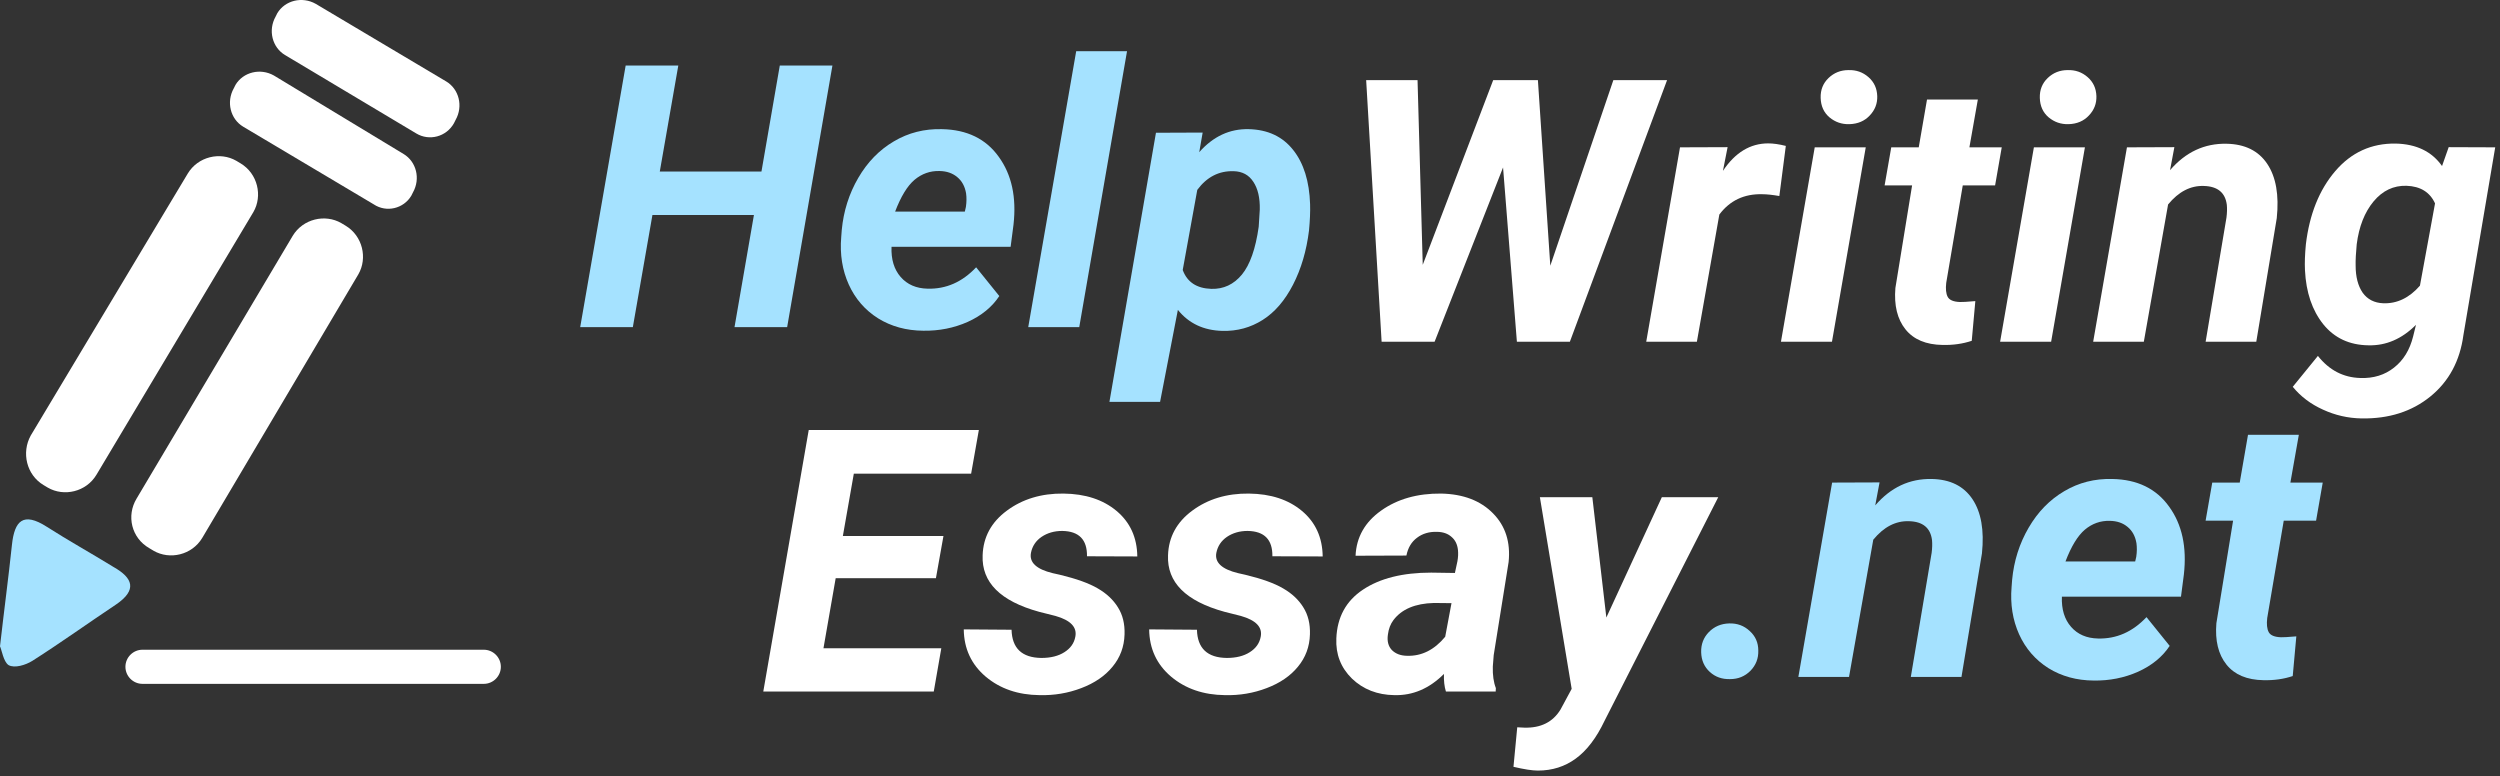 <svg width="293" height="91" viewBox="0 0 293 91" fill="none" xmlns="http://www.w3.org/2000/svg">
<rect x="0" y="0" width="293" height="91" fill="#333333" stroke="none"/>
<path d="M92.254 38.339H86.085L88.359 25.201H76.464L74.169 38.339H68L73.327 7.684H79.496L77.327 20.106H89.243L91.391 7.684H97.56L92.254 38.339Z" fill="#A5E2FF"/>
<path d="M108.213 38.76C106.22 38.746 104.452 38.262 102.908 37.307C101.378 36.339 100.234 35.02 99.476 33.349C98.718 31.665 98.423 29.812 98.591 27.791L98.655 26.949C98.865 24.731 99.511 22.696 100.592 20.843C101.672 18.99 103.062 17.566 104.76 16.569C106.459 15.559 108.34 15.081 110.403 15.137C113.336 15.194 115.554 16.274 117.056 18.38C118.572 20.471 119.147 23.124 118.782 26.338L118.445 28.928H104.487C104.43 30.402 104.788 31.581 105.56 32.465C106.332 33.349 107.385 33.805 108.718 33.833C110.88 33.89 112.775 33.054 114.403 31.328L117.119 34.697C116.263 35.988 115.028 36.998 113.414 37.728C111.799 38.444 110.066 38.788 108.213 38.76ZM110.108 20.043C109.013 20.015 108.038 20.359 107.182 21.075C106.339 21.791 105.581 23.033 104.908 24.801H113.077L113.203 24.254C113.287 23.692 113.294 23.159 113.224 22.654C113.084 21.84 112.74 21.208 112.192 20.759C111.645 20.296 110.95 20.057 110.108 20.043Z" fill="#A5E2FF"/>
<path d="M126.488 38.339H120.509L126.13 6H132.088L126.488 38.339Z" fill="#A5E2FF"/>
<path d="M153.416 27.012C153.121 29.398 152.497 31.517 151.542 33.37C150.588 35.223 149.402 36.599 147.984 37.497C146.567 38.395 144.995 38.823 143.268 38.781C141.064 38.725 139.324 37.904 138.047 36.318L135.962 47.097H130.025L135.478 15.559L140.952 15.537L140.552 17.832C142.194 15.98 144.131 15.081 146.363 15.137C148.595 15.194 150.328 16.008 151.563 17.58C152.799 19.138 153.458 21.257 153.543 23.938C153.571 24.808 153.528 25.833 153.416 27.012ZM147.521 26.57L147.647 24.549C147.675 23.187 147.423 22.106 146.889 21.306C146.37 20.506 145.605 20.092 144.595 20.064C142.868 20.008 141.443 20.738 140.321 22.254L138.615 31.644C139.135 33.061 140.25 33.798 141.963 33.855C143.394 33.897 144.588 33.342 145.542 32.191C146.496 31.04 147.156 29.166 147.521 26.57Z" fill="#A5E2FF"/>
<path d="M202.662 73.065C203.602 73.037 204.402 73.332 205.062 73.949C205.735 74.553 206.072 75.318 206.072 76.244C206.1 77.17 205.792 77.963 205.146 78.623C204.5 79.269 203.707 79.592 202.767 79.592C201.826 79.62 201.033 79.339 200.388 78.749C199.742 78.16 199.405 77.395 199.377 76.455C199.349 75.514 199.651 74.721 200.282 74.076C200.914 73.43 201.707 73.093 202.662 73.065Z" fill="#A5E2FF"/>
<path d="M220.284 56.538L219.778 59.232C221.603 57.113 223.814 56.081 226.41 56.137C228.558 56.18 230.144 56.966 231.169 58.495C232.193 60.025 232.565 62.145 232.285 64.854L229.884 79.339H223.947L226.389 64.791C226.46 64.243 226.474 63.745 226.432 63.296C226.249 61.864 225.351 61.127 223.737 61.085C222.179 61.029 220.782 61.752 219.547 63.254L216.705 79.339H210.767L214.725 56.559L220.284 56.538Z" fill="#A5E2FF"/>
<path d="M245.38 79.76C243.387 79.746 241.618 79.262 240.075 78.307C238.545 77.339 237.401 76.019 236.643 74.349C235.885 72.665 235.59 70.812 235.758 68.791L235.822 67.949C236.032 65.731 236.678 63.696 237.759 61.843C238.839 59.99 240.229 58.566 241.927 57.569C243.626 56.559 245.506 56.081 247.57 56.137C250.503 56.194 252.721 57.274 254.223 59.38C255.739 61.471 256.314 64.124 255.949 67.338L255.612 69.928H241.654C241.597 71.402 241.955 72.581 242.727 73.465C243.499 74.349 244.552 74.805 245.885 74.833C248.047 74.89 249.942 74.054 251.57 72.328L254.286 75.697C253.43 76.988 252.195 77.999 250.581 78.728C248.966 79.444 247.233 79.788 245.38 79.76ZM247.275 61.043C246.18 61.015 245.205 61.359 244.349 62.075C243.506 62.791 242.748 64.033 242.075 65.801H250.244L250.37 65.254C250.454 64.692 250.461 64.159 250.391 63.654C250.251 62.84 249.907 62.208 249.359 61.759C248.812 61.296 248.117 61.057 247.275 61.043Z" fill="#A5E2FF"/>
<path d="M269.424 50.958L268.434 56.559H272.224L271.445 61.022H267.655L265.718 72.433C265.634 73.149 265.69 73.697 265.887 74.076C266.083 74.454 266.561 74.658 267.318 74.686C267.543 74.7 268.147 74.665 269.129 74.581L268.708 79.234C267.655 79.585 266.518 79.746 265.297 79.718C263.346 79.69 261.894 79.079 260.939 77.886C259.985 76.693 259.592 75.079 259.76 73.044L261.718 61.022H258.497L259.276 56.559H262.497L263.466 50.958H269.424Z" fill="#A5E2FF"/>
<path d="M181.695 31.143L189.085 9.394H195.38L183.99 40.048H177.779L176.158 19.626L168.136 40.048H161.925L160.114 9.394H166.136L166.746 31.037L175 9.394H180.242L181.695 31.143Z" fill="white"/>
<path d="M208.539 22.974C207.725 22.833 207.058 22.763 206.539 22.763C204.419 22.707 202.742 23.5 201.507 25.142L198.875 40.048H192.938L196.896 17.268L202.475 17.247L201.928 20.026C203.359 17.879 205.128 16.805 207.233 16.805C207.823 16.805 208.511 16.903 209.297 17.1L208.539 22.974Z" fill="white"/>
<path d="M214.707 40.048H208.728L212.686 17.268H218.666L214.707 40.048ZM213.381 11.478C213.353 10.538 213.662 9.759 214.307 9.141C214.953 8.524 215.732 8.215 216.644 8.215C217.543 8.187 218.322 8.46 218.981 9.036C219.641 9.611 219.985 10.355 220.013 11.268C220.041 12.138 219.746 12.896 219.129 13.541C218.525 14.187 217.732 14.524 216.75 14.552C215.865 14.58 215.086 14.313 214.413 13.752C213.753 13.191 213.409 12.433 213.381 11.478Z" fill="white"/>
<path d="M231.803 11.668L230.814 17.268H234.604L233.825 21.732H230.035L228.098 33.143C228.014 33.859 228.07 34.406 228.266 34.785C228.463 35.164 228.94 35.367 229.698 35.396C229.923 35.41 230.526 35.374 231.509 35.29L231.088 39.943C230.035 40.294 228.898 40.456 227.677 40.428C225.726 40.399 224.273 39.789 223.319 38.596C222.364 37.403 221.971 35.789 222.14 33.753L224.098 21.732H220.876L221.655 17.268H224.877L225.845 11.668H231.803Z" fill="white"/>
<path d="M240.393 40.048H234.414L238.372 17.268H244.352L240.393 40.048ZM239.067 11.478C239.039 10.538 239.348 9.759 239.993 9.141C240.639 8.524 241.418 8.215 242.33 8.215C243.229 8.187 244.008 8.46 244.667 9.036C245.327 9.611 245.671 10.355 245.699 11.268C245.727 12.138 245.432 12.896 244.815 13.541C244.211 14.187 243.418 14.524 242.436 14.552C241.551 14.58 240.772 14.313 240.099 13.752C239.439 13.191 239.095 12.433 239.067 11.478Z" fill="white"/>
<path d="M254.836 17.247L254.331 19.942C256.156 17.823 258.367 16.791 260.963 16.847C263.111 16.889 264.697 17.675 265.721 19.205C266.746 20.735 267.118 22.854 266.837 25.563L264.437 40.048H258.5L260.942 25.5C261.012 24.953 261.026 24.454 260.984 24.005C260.802 22.574 259.903 21.837 258.289 21.795C256.731 21.739 255.335 22.461 254.1 23.963L251.257 40.048H245.32L249.278 17.268L254.836 17.247Z" fill="white"/>
<path d="M270.248 28.637C270.669 25.114 271.813 22.258 273.68 20.068C275.561 17.865 277.926 16.784 280.775 16.826C283.203 16.882 285.014 17.759 286.207 19.458L286.986 17.247L292.439 17.268L288.712 39.27C288.305 42.301 287.014 44.702 284.838 46.47C282.663 48.239 279.968 49.095 276.754 49.039C275.182 49.011 273.68 48.667 272.248 48.007C270.816 47.361 269.637 46.47 268.711 45.333L271.659 41.712C272.978 43.382 274.634 44.245 276.627 44.301C278.171 44.358 279.491 43.951 280.586 43.08C281.68 42.224 282.424 41.01 282.817 39.438L283.154 38.069C281.498 39.726 279.638 40.526 277.575 40.47C275.357 40.441 273.596 39.62 272.29 38.006C270.985 36.378 270.269 34.266 270.143 31.669C270.101 30.813 270.136 29.802 270.248 28.637ZM276.08 31.122C276.08 32.441 276.354 33.501 276.901 34.301C277.463 35.087 278.27 35.501 279.322 35.543C280.936 35.599 282.368 34.911 283.617 33.48L285.386 23.837C284.782 22.518 283.666 21.83 282.038 21.774C280.522 21.732 279.238 22.342 278.185 23.605C277.133 24.869 276.473 26.546 276.206 28.637C276.108 29.662 276.066 30.49 276.08 31.122Z" fill="white"/>
<path d="M109.69 67.763H97.942L96.51 75.975H110.322L109.437 81.049H89.457L94.784 50.394H114.722L113.817 55.51H100.068L98.784 62.816H110.574L109.69 67.763Z" fill="white"/>
<path d="M126.028 74.627C126.253 73.504 125.474 72.69 123.691 72.185L121.775 71.701C117.241 70.451 115.038 68.248 115.164 65.09C115.234 62.942 116.182 61.195 118.006 59.847C119.845 58.486 122.056 57.819 124.638 57.847C127.207 57.875 129.284 58.556 130.87 59.889C132.456 61.223 133.264 62.998 133.292 65.216L127.396 65.195C127.425 63.244 126.456 62.254 124.491 62.226C123.565 62.226 122.758 62.458 122.07 62.921C121.396 63.384 120.982 64.009 120.828 64.795C120.617 65.918 121.466 66.711 123.375 67.174L124.217 67.363C126.154 67.827 127.635 68.36 128.66 68.963C129.684 69.553 130.47 70.29 131.018 71.174C131.579 72.058 131.839 73.118 131.797 74.353C131.755 75.799 131.284 77.062 130.386 78.143C129.502 79.224 128.281 80.059 126.723 80.648C125.179 81.238 123.551 81.512 121.838 81.47C119.312 81.442 117.206 80.719 115.522 79.301C113.838 77.869 112.981 76.024 112.953 73.764L118.554 73.806C118.61 75.981 119.775 77.083 122.049 77.111C123.144 77.111 124.042 76.887 124.744 76.438C125.459 75.989 125.888 75.385 126.028 74.627Z" fill="white"/>
<path d="M147.756 74.627C147.98 73.504 147.201 72.69 145.419 72.185L143.503 71.701C138.969 70.451 136.765 68.248 136.892 65.09C136.962 62.942 137.909 61.195 139.734 59.847C141.573 58.486 143.784 57.819 146.366 57.847C148.935 57.875 151.012 58.556 152.598 59.889C154.184 61.223 154.991 62.998 155.019 65.216L149.124 65.195C149.152 63.244 148.184 62.254 146.219 62.226C145.292 62.226 144.485 62.458 143.798 62.921C143.124 63.384 142.71 64.009 142.555 64.795C142.345 65.918 143.194 66.711 145.103 67.174L145.945 67.363C147.882 67.827 149.363 68.36 150.387 68.963C151.412 69.553 152.198 70.29 152.745 71.174C153.307 72.058 153.567 73.118 153.524 74.353C153.482 75.799 153.012 77.062 152.114 78.143C151.23 79.224 150.008 80.059 148.45 80.648C146.907 81.238 145.278 81.512 143.566 81.47C141.039 81.442 138.934 80.719 137.25 79.301C135.565 77.869 134.709 76.024 134.681 73.764L140.282 73.806C140.338 75.981 141.503 77.083 143.776 77.111C144.871 77.111 145.77 76.887 146.471 76.438C147.187 75.989 147.615 75.385 147.756 74.627Z" fill="white"/>
<path d="M169.462 81.049C169.28 80.473 169.203 79.785 169.231 78.985C167.518 80.698 165.581 81.526 163.42 81.47C161.427 81.442 159.771 80.796 158.451 79.533C157.146 78.255 156.535 76.683 156.619 74.817C156.718 72.332 157.756 70.43 159.735 69.111C161.729 67.778 164.395 67.111 167.736 67.111L170.515 67.153L170.81 65.784C170.894 65.321 170.915 64.879 170.873 64.458C170.803 63.798 170.55 63.286 170.115 62.921C169.694 62.542 169.133 62.346 168.431 62.331C167.504 62.303 166.718 62.535 166.073 63.026C165.427 63.504 165.013 64.198 164.831 65.111L158.872 65.132C158.97 62.956 159.967 61.195 161.862 59.847C163.771 58.486 166.122 57.819 168.915 57.847C171.498 57.903 173.519 58.675 174.979 60.163C176.438 61.637 177.049 63.539 176.81 65.869L175.063 76.775L174.958 78.122C174.929 79.119 175.049 79.961 175.315 80.648L175.294 81.049H169.462ZM164.894 76.859C166.606 76.915 168.101 76.171 169.378 74.627L170.115 70.69L168.052 70.669C165.862 70.725 164.283 71.392 163.315 72.669C162.964 73.132 162.746 73.701 162.662 74.374C162.55 75.132 162.704 75.736 163.125 76.185C163.56 76.62 164.15 76.845 164.894 76.859Z" fill="white"/>
<path d="M188.264 72.374L194.769 58.268H201.38L188.053 84.48C187.099 86.487 185.976 87.961 184.684 88.902C183.407 89.842 181.926 90.312 180.242 90.312C179.582 90.312 178.628 90.165 177.379 89.87L177.821 85.238L178.642 85.28C180.579 85.337 181.997 84.628 182.895 83.154L184.2 80.733L180.474 58.268H186.621L188.264 72.374Z" fill="white"/>
<path d="M0 75.748C0.5 71.348 1 67.648 1.4 63.848C1.7 61.048 2.7 59.948 5.5 61.748C8 63.348 10.7 64.848 13.3 66.448C15.6 67.748 16.1 69.148 13.6 70.848C10.3 73.048 7.1 75.348 3.8 77.448C3 77.948 1.7 78.348 1 77.948C0.4 77.548 0.2 76.148 0 75.748Z" fill="#A5E2FF"/>
<path d="M56.7 80.148H16.7C15.6 80.148 14.7 79.248 14.7 78.148C14.7 77.048 15.6 76.148 16.7 76.148H56.7C57.8 76.148 58.7 77.048 58.7 78.148C58.7 79.248 57.8 80.148 56.7 80.148Z" fill="white"/>
<path d="M48.8 15.648L33.4 6.448C31.9 5.548 31.4 3.548 32.3 1.948L32.5 1.548C33.4 0.048 35.4 -0.452 37 0.448L52.3 9.548C53.8 10.448 54.3 12.448 53.4 14.048L53.2 14.448C52.3 16.048 50.3 16.548 48.8 15.648Z" fill="white"/>
<path d="M43.8 23.948L28.5 14.848C27 13.948 26.5 11.948 27.4 10.348L27.6 9.948C28.5 8.448 30.5 7.948 32.1 8.848L47.3 18.048C48.8 18.948 49.3 20.948 48.4 22.548L48.2 22.948C47.3 24.448 45.3 24.948 43.8 23.948Z" fill="white"/>
<path d="M3.6 51.048L22 20.348C23.2 18.348 25.8 17.748 27.7 18.848L28.2 19.148C30.2 20.348 30.8 22.948 29.7 24.848L11.3 55.648C10.1 57.648 7.5 58.248 5.6 57.148L5.1 56.848C3.1 55.648 2.5 53.048 3.6 51.048Z" fill="white"/>
<path d="M16 58.448L34.3 27.648C35.5 25.648 38.1 25.048 40 26.148L40.5 26.448C42.5 27.648 43.1 30.248 42 32.148L23.7 63.048C22.5 65.048 19.9 65.648 18 64.548L17.5 64.248C15.4 63.048 14.8 60.448 16 58.448Z" fill="white"/>
</svg>
